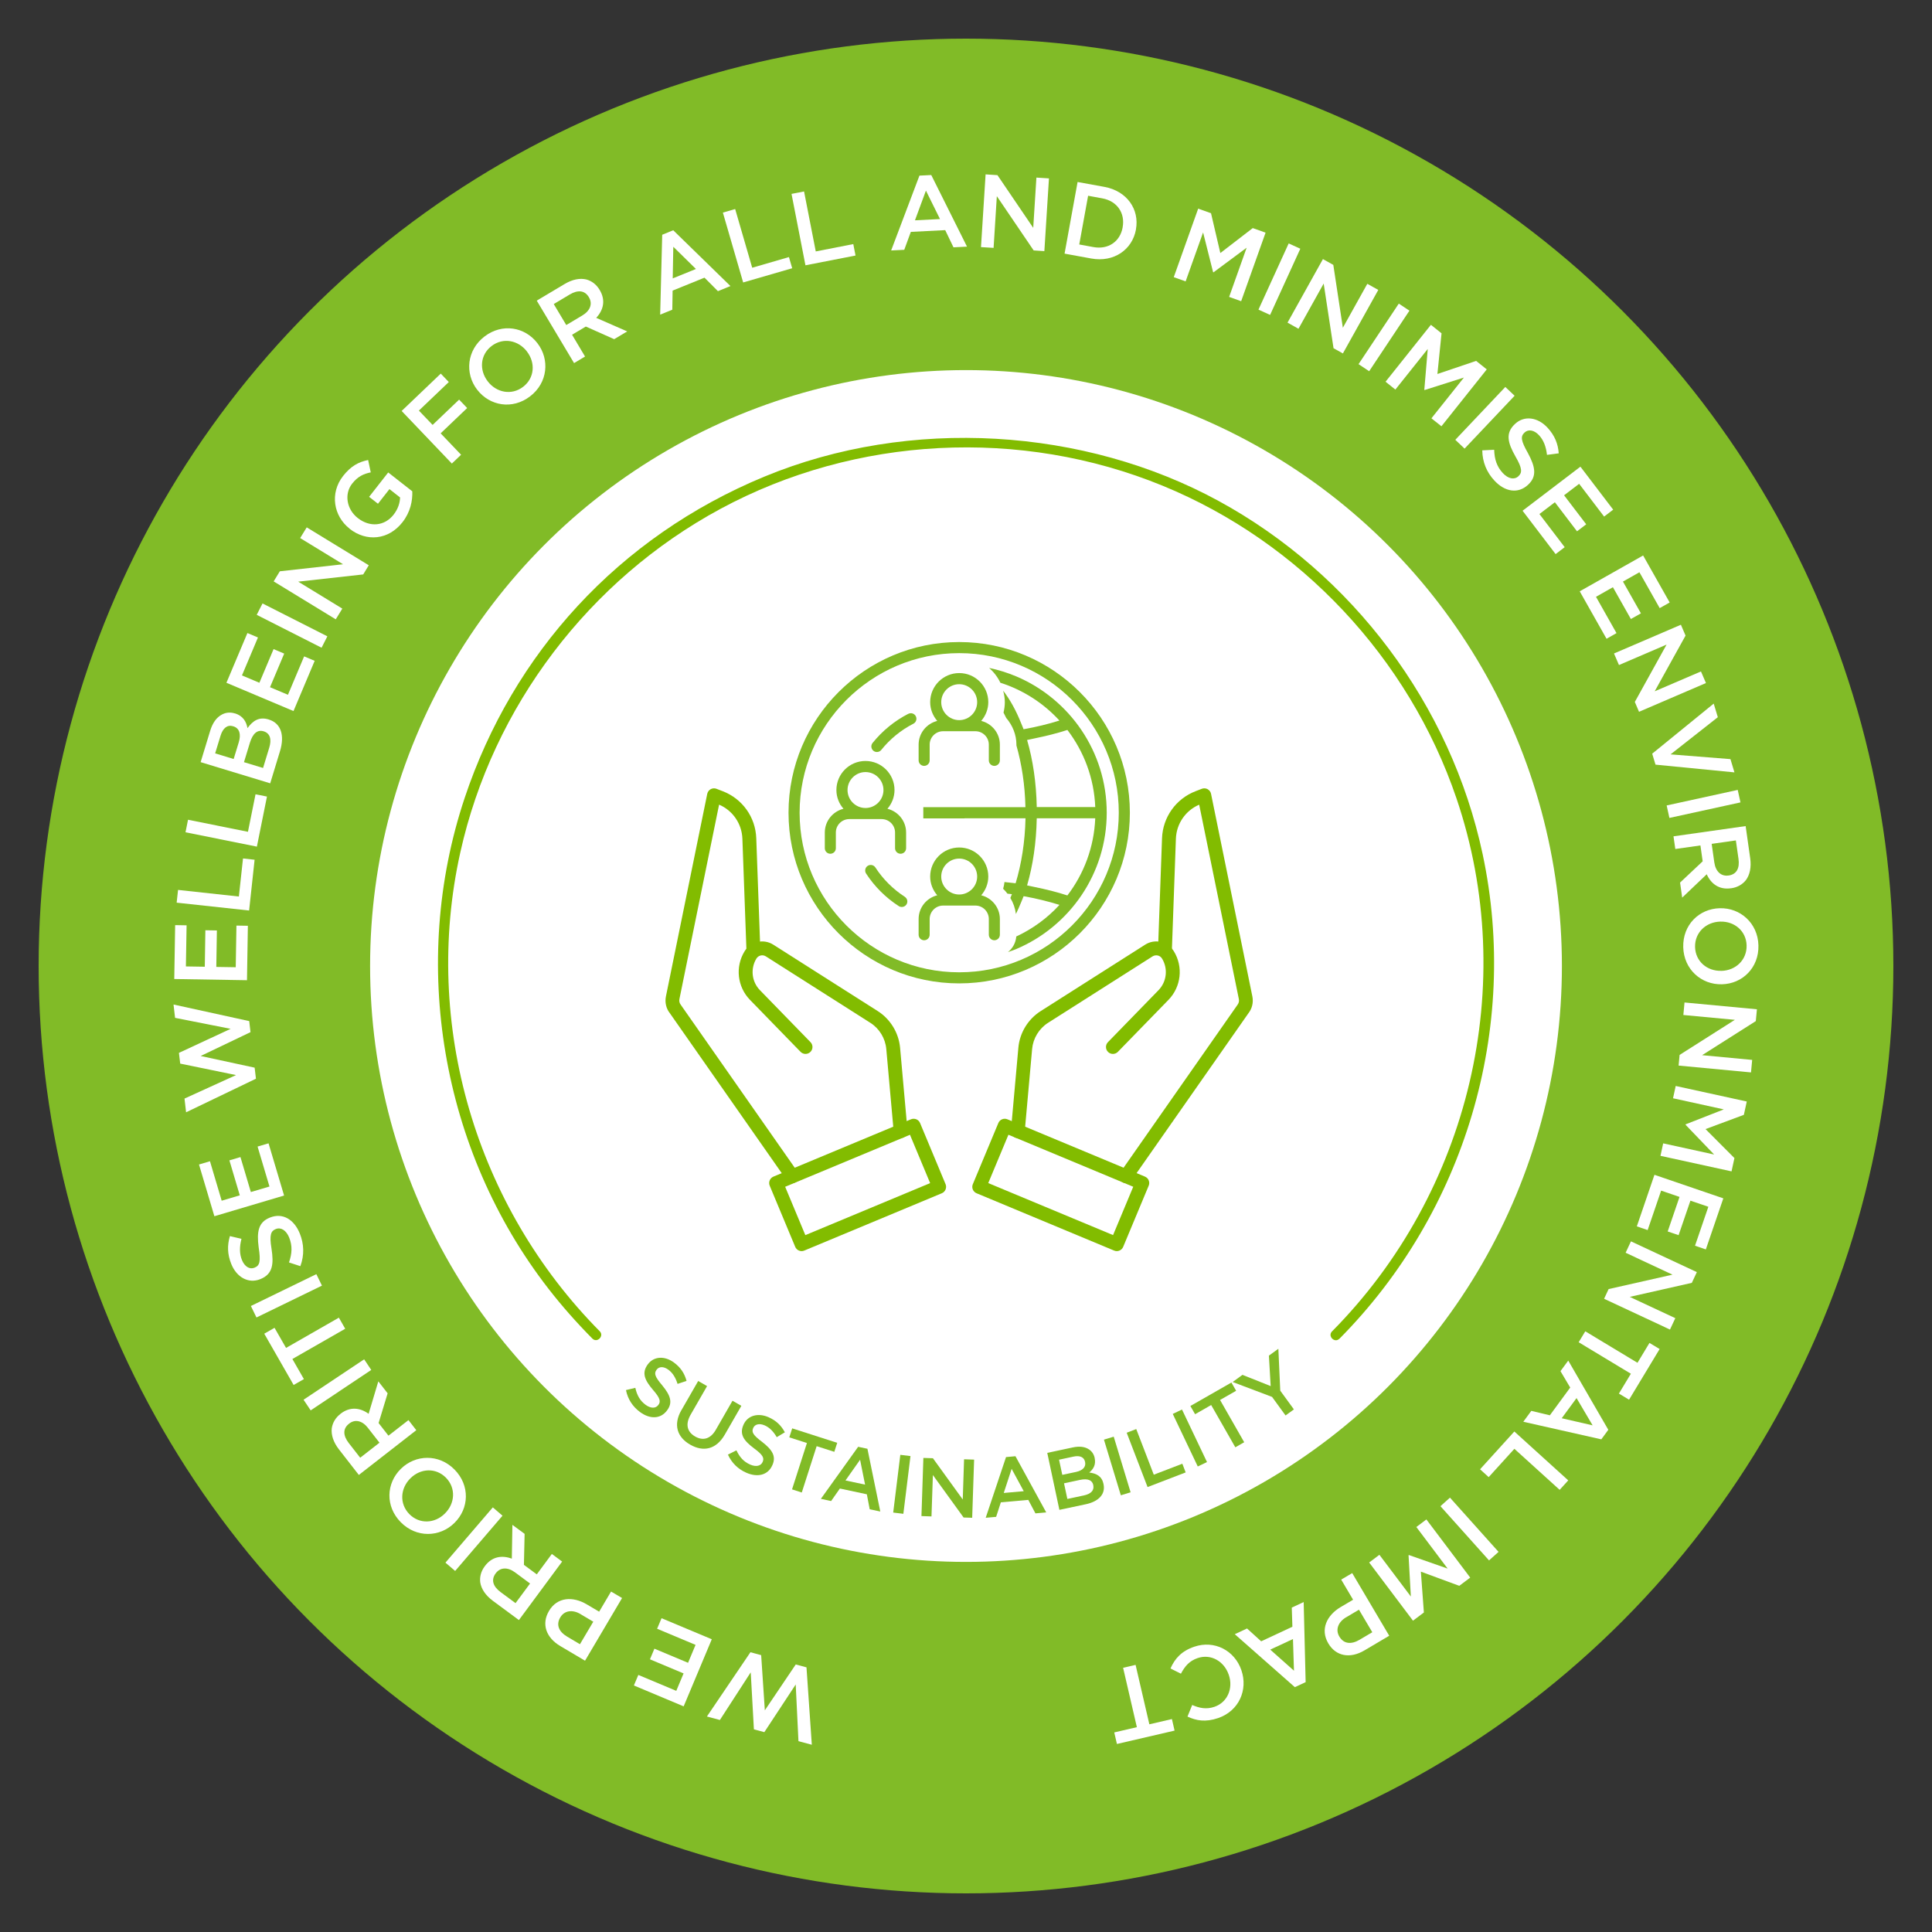 <?xml version="1.0" encoding="UTF-8"?> <svg xmlns="http://www.w3.org/2000/svg" id="Layer_1" viewBox="0 0 500 500"><rect x="0" y="0" width="500" height="500" fill="#333333" stroke="none"/><defs><style>.cls-1{fill:#82bc00;}.cls-1,.cls-2,.cls-3{stroke-width:0px;}.cls-2{fill:#fff;}.cls-3{fill:#81bb27;}</style></defs><circle class="cls-3" cx="250" cy="250" r="240"></circle><circle class="cls-2" cx="250" cy="250" r="154.22"></circle><path class="cls-1" d="M291.42,306.21c-.36,0-.71-.11-1.03-.32-.81-.57-1.01-1.69-.44-2.5l30.27-43.28c.38-.49.5-1.01.4-1.52l-10.27-50.34c-3.54,1.52-5.89,4.93-6.03,8.81l-1.04,28.87c-.04.99-.88,1.78-1.86,1.73-.99-.04-1.76-.87-1.73-1.86l1.04-28.87c.2-5.44,3.61-10.22,8.69-12.17l1.61-.62c.49-.19,1.04-.15,1.5.1.46.26.79.7.89,1.22l10.69,52.42c.31,1.54-.06,3.13-1.03,4.36l-30.22,43.2c-.35.5-.91.77-1.47.77Z"></path><path class="cls-1" d="M263.42,294.54c-.05,0-.11,0-.16,0-.99-.09-1.71-.96-1.63-1.95l1.92-21.43c.34-3.86,2.5-7.41,5.78-9.49l27.05-17.2c1.22-.77,2.66-1.02,4.07-.69,1.41.33,2.59,1.19,3.35,2.42,2.46,4.02,1.88,9.19-1.41,12.57l-13.08,13.44c-.69.71-1.83.73-2.54.04-.71-.69-.73-1.83-.04-2.54l13.08-13.44c2.15-2.21,2.52-5.58.92-8.2-.25-.4-.64-.69-1.1-.79s-.94-.02-1.34.22l-27.05,17.2c-2.34,1.49-3.88,4.02-4.13,6.78l-1.92,21.43c-.08.93-.87,1.63-1.78,1.63Z"></path><path class="cls-1" d="M289.03,323.79c-.23,0-.47-.05-.69-.14l-35.61-14.84c-.91-.38-1.35-1.43-.96-2.35l6.6-15.82c.18-.44.53-.79.97-.97.44-.18.94-.18,1.37,0l35.61,14.84c.91.38,1.35,1.43.96,2.35l-6.6,15.82c-.18.44-.53.79-.97.97-.22.09-.45.14-.68.14ZM255.76,306.18l32.3,13.46,5.22-12.51-32.3-13.46-5.22,12.51Z"></path><path class="cls-1" d="M205.06,306.21c-.57,0-1.12-.27-1.47-.77l-30.27-43.28c-.91-1.15-1.29-2.74-.98-4.28l10.69-52.42c.11-.52.43-.96.89-1.22.46-.25,1.02-.29,1.5-.1l1.61.62c5.09,1.95,8.5,6.72,8.69,12.17l1.05,28.86c.04.99-.74,1.82-1.73,1.86-1,.07-1.82-.74-1.86-1.73l-1.05-28.87c-.14-3.87-2.49-7.29-6.03-8.81l-10.27,50.34c-.1.5.02,1.03.34,1.44l30.33,43.36c.57.81.37,1.93-.44,2.5-.31.22-.67.32-1.03.32Z"></path><path class="cls-1" d="M233.07,294.54c-.92,0-1.7-.7-1.78-1.63l-1.92-21.43c-.25-2.76-1.79-5.3-4.13-6.78l-27.05-17.2c-.4-.25-.87-.33-1.33-.22-.46.11-.85.39-1.1.79-1.6,2.62-1.23,6,.92,8.2l13.08,13.44c.69.71.68,1.85-.04,2.54s-1.85.67-2.54-.04l-13.08-13.44c-3.29-3.38-3.87-8.55-1.41-12.57.75-1.23,1.94-2.09,3.35-2.42,1.41-.32,2.85-.08,4.07.69l27.05,17.2c3.27,2.08,5.43,5.63,5.78,9.49l1.92,21.43c.09.99-.64,1.86-1.63,1.95-.05,0-.11,0-.16,0Z"></path><path class="cls-1" d="M207.45,323.79c-.23,0-.46-.05-.68-.14-.44-.18-.79-.53-.97-.97l-6.6-15.82c-.38-.91.05-1.96.96-2.35l35.61-14.84c.44-.18.93-.18,1.37,0,.44.18.79.53.97.97l6.6,15.82c.38.91-.05,1.96-.96,2.35l-35.61,14.84c-.22.09-.46.14-.69.14ZM203.2,307.14l5.22,12.51,32.3-13.46-5.22-12.51-32.3,13.46Z"></path><path class="cls-3" d="M248.24,166.16c-24.36,0-44.17,19.82-44.17,44.17s19.81,44.17,44.17,44.17,44.17-19.82,44.17-44.17-19.81-44.17-44.17-44.17ZM248.24,251.63c-22.77,0-41.3-18.53-41.3-41.3s18.53-41.3,41.3-41.3,41.3,18.53,41.3,41.3-18.53,41.3-41.3,41.3Z"></path><path class="cls-3" d="M235.07,184.73c-3.59,1.85-6.7,4.39-9.25,7.55-.5.62-.4,1.52.22,2.02.26.21.58.32.9.32.42,0,.84-.18,1.12-.53,2.29-2.85,5.1-5.14,8.33-6.8.7-.36.98-1.23.62-1.93-.36-.71-1.23-.98-1.93-.62Z"></path><path class="cls-3" d="M234.16,232.09c-3.05-1.98-5.62-4.53-7.61-7.59-.44-.67-1.33-.85-1.99-.42-.66.43-.85,1.32-.42,1.99,2.22,3.4,5.07,6.24,8.46,8.43.24.16.51.23.78.23.47,0,.93-.23,1.21-.65.43-.67.24-1.55-.43-1.98Z"></path><path class="cls-3" d="M253.94,186.57c1.12-1.31,1.83-3,1.83-4.86,0-4.15-3.37-7.52-7.52-7.52s-7.52,3.37-7.52,7.52c0,1.86.7,3.54,1.83,4.86-2.76.69-4.82,3.17-4.82,6.14v4.07c0,.79.64,1.43,1.43,1.43s1.43-.64,1.43-1.43v-4.07c0-1.92,1.56-3.47,3.48-3.47h8.35c1.92,0,3.48,1.56,3.48,3.47v4.07c0,.79.64,1.43,1.43,1.43s1.43-.64,1.43-1.43v-4.07c0-2.97-2.06-5.45-4.82-6.14ZM248.24,177.07c2.56,0,4.65,2.09,4.65,4.65s-2.09,4.65-4.65,4.65-4.65-2.09-4.65-4.65,2.09-4.65,4.65-4.65Z"></path><path class="cls-3" d="M253.94,231.7c1.12-1.31,1.83-3,1.83-4.85,0-4.15-3.37-7.52-7.52-7.52s-7.52,3.37-7.52,7.52c0,1.86.7,3.54,1.83,4.85-2.76.69-4.82,3.17-4.82,6.14v4.07c0,.79.64,1.43,1.43,1.43s1.43-.64,1.43-1.43v-4.07c0-1.92,1.56-3.48,3.48-3.48h8.35c1.92,0,3.48,1.56,3.48,3.48v4.07c0,.79.64,1.43,1.43,1.43s1.43-.64,1.43-1.43v-4.07c0-2.97-2.06-5.45-4.82-6.14ZM248.24,222.2c2.56,0,4.65,2.09,4.65,4.65s-2.09,4.65-4.65,4.65-4.65-2.09-4.65-4.65,2.09-4.65,4.65-4.65Z"></path><path class="cls-3" d="M228.16,211.98c1.92,0,3.48,1.56,3.48,3.47v4.07c0,.79.64,1.43,1.43,1.43s1.43-.64,1.43-1.43v-4.07c0-2.97-2.06-5.45-4.83-6.14,1.12-1.31,1.83-3,1.83-4.85,0-4.15-3.37-7.52-7.52-7.52s-7.52,3.37-7.52,7.52c0,1.86.7,3.54,1.83,4.85-2.76.69-4.83,3.17-4.83,6.14v4.07c0,.79.64,1.43,1.43,1.43s1.43-.64,1.43-1.43v-4.07c0-1.92,1.56-3.47,3.48-3.47h8.35ZM223.99,199.81c2.56,0,4.65,2.09,4.65,4.65s-2.09,4.65-4.65,4.65-4.65-2.09-4.65-4.65,2.09-4.65,4.65-4.65Z"></path><path class="cls-3" d="M249.61,211.78h15.79c-.13,6.09-1.05,11.84-2.56,16.81-.36-.05-.73-.07-1.09-.12-.59-.08-1.19-.13-1.79-.2-.07.59-.18,1.17-.35,1.74.42.39.77.83,1.12,1.27.33.04.67.06,1,.11.05,0,.1,0,.15.02-.13.34-.27.65-.4.98.76,1.27,1.25,2.67,1.44,4.15.48-.98.94-2.01,1.37-3.08.2-.52.43-1,.62-1.53,3.23.58,6.33,1.34,9.28,2.25-3.13,3.42-6.93,6.2-11.18,8.18-.13,1.64-.94,3.08-2.16,4.04.73-.26,1.47-.5,2.18-.8,13.73-5.82,23.39-19.44,23.39-35.27h0c0-15.83-9.66-29.45-23.39-35.27-2.25-.95-4.61-1.69-7.05-2.2,1.21,1.06,2.21,2.35,2.91,3.83,5.93,1.9,11.18,5.3,15.29,9.79-2.95.92-6.05,1.67-9.28,2.25-.19-.54-.42-1.02-.62-1.53-1.3-3.28-2.87-6.13-4.66-8.45.25.96.43,1.94.43,2.98,0,.91-.13,1.8-.34,2.69.24.45.47.91.7,1.39,1.65,1.91,2.64,4.35,2.64,6.92v.2c1.36,4.78,2.21,10.2,2.33,15.96h-26.43v2.91h10.64ZM276.24,231.74c-2.71-.89-5.6-1.6-8.56-2.2-.63-.13-1.23-.28-1.87-.4,1.5-5.13,2.38-11.03,2.5-17.36h15.14c-.31,7.49-2.94,14.37-7.21,19.96ZM268.31,208.87c-.12-6.33-1-12.22-2.5-17.36.64-.12,1.24-.27,1.87-.4,2.96-.61,5.85-1.31,8.56-2.2,4.27,5.59,6.91,12.47,7.21,19.96h-15.14Z"></path><path class="cls-1" d="M346.64,346.47c32.46-32.76,46.69-80.21,37.07-125.4-8.23-38.65-33.65-72.5-68.31-91.41s-79.85-21.93-117.63-6.29-65.05,45.8-77.51,83.12c-14.31,42.85-6.05,91.23,21.61,126.94,3.54,4.57,7.37,8.89,11.44,13,1.22,1.23,3.12-.67,1.9-1.9-32.03-32.36-45.99-79.38-36.08-123.94,8.39-37.72,33.35-70.56,67.33-88.9,35-18.89,77.71-21.06,114.49-5.96,35.49,14.57,63.66,44.57,75.99,80.9,16.31,48.06,3.41,101.97-32.21,137.93-1.22,1.23.68,3.13,1.9,1.9h0Z"></path><path class="cls-3" d="M162.02,359.75l2.4-.58c.43,1.89,1.16,3.29,2.67,4.4,1.32.97,2.61.96,3.27.05l.03-.03c.63-.85.51-1.71-1.38-3.87-2.14-2.51-3.01-4.38-1.38-6.6l.03-.04c1.53-2.08,4.32-2.25,6.74-.47,1.79,1.31,2.76,2.86,3.28,4.77l-2.33.77c-.51-1.63-1.27-2.86-2.38-3.67-1.25-.92-2.44-.83-3.03-.01l-.03.04c-.69.94-.44,1.76,1.49,4.04,2.07,2.53,2.77,4.38,1.27,6.41l-.03.04c-1.68,2.29-4.45,2.31-7,.44-1.87-1.38-3.15-3.28-3.64-5.67Z"></path><path class="cls-3" d="M176.37,364.92l4.32-7.52,2.3,1.32-4.27,7.43c-1.4,2.44-.9,4.42,1.17,5.61,2.03,1.17,3.98.67,5.36-1.73l4.32-7.52,2.29,1.32-4.26,7.41c-2.24,3.9-5.57,4.59-8.99,2.63-3.38-1.94-4.43-5.16-2.26-8.94Z"></path><path class="cls-3" d="M188.38,376.45l2.21-1.1c.83,1.75,1.86,2.94,3.57,3.69,1.5.65,2.75.36,3.2-.67l.02-.04c.42-.96.12-1.78-2.19-3.46-2.63-1.97-3.89-3.6-2.79-6.12l.02-.04c1.03-2.36,3.71-3.14,6.45-1.95,2.03.89,3.32,2.18,4.25,3.92l-2.1,1.26c-.86-1.48-1.86-2.5-3.12-3.05-1.42-.62-2.56-.27-2.96.65l-.02.04c-.46,1.06-.04,1.81,2.34,3.6,2.57,2.01,3.66,3.66,2.65,5.96l-.02.04c-1.13,2.6-3.83,3.23-6.72,1.97-2.13-.93-3.79-2.5-4.79-4.72Z"></path><path class="cls-3" d="M208.83,373.45l-4.56-1.46.75-2.33,11.65,3.74-.75,2.33-4.57-1.46-3.85,11.99-2.52-.81,3.85-11.99Z"></path><path class="cls-3" d="M222.09,374.43l2.4.51,3.33,16.24-2.74-.58-.74-3.88-6.98-1.49-2.27,3.24-2.65-.57,9.65-13.47ZM223.88,384.22l-1.29-6.44-3.78,5.36,5.08,1.08Z"></path><path class="cls-3" d="M233,376.51l2.63.32-1.84,14.94-2.63-.32,1.84-14.94Z"></path><path class="cls-3" d="M238.99,377.31l2.45.08,7.72,10.68.34-10.41,2.6.09-.5,15.05-2.22-.07-7.95-10.99-.36,10.71-2.6-.09.5-15.06Z"></path><path class="cls-3" d="M260.35,377.09l2.45-.22,7.96,14.54-2.79.25-1.85-3.49-7.1.63-1.22,3.76-2.7.24,5.26-15.71ZM264.94,385.91l-3.13-5.77-2.04,6.24,5.17-.46Z"></path><path class="cls-3" d="M271.04,376l6.62-1.41c1.71-.36,3.09-.19,4.13.49.79.51,1.3,1.26,1.51,2.23v.04c.39,1.79-.42,2.93-1.4,3.74,1.88.24,3.26.94,3.69,2.96v.04c.57,2.63-1.3,4.51-4.59,5.21l-6.83,1.45-3.14-14.75ZM280.8,378.29c-.25-1.18-1.31-1.68-2.99-1.32l-3.73.8.84,3.92,3.54-.75c1.69-.36,2.64-1.25,2.36-2.59v-.04ZM282.94,384.33c-.27-1.26-1.41-1.77-3.46-1.33l-4.11.88.86,4.05,4.3-.92c1.77-.38,2.7-1.28,2.41-2.63v-.04Z"></path><path class="cls-3" d="M285.7,372.58l2.53-.77,4.37,14.4-2.53.77-4.37-14.4Z"></path><path class="cls-3" d="M291.59,370.79l2.47-.95,4.54,11.81,7.39-2.84.86,2.25-9.86,3.79-5.4-14.06Z"></path><path class="cls-3" d="M303.51,365.92l2.39-1.14,6.47,13.6-2.39,1.14-6.47-13.6Z"></path><path class="cls-3" d="M313.45,363.62l-4.16,2.38-1.22-2.13,10.62-6.07,1.22,2.13-4.16,2.38,6.25,10.94-2.3,1.31-6.25-10.94Z"></path><path class="cls-3" d="M329.21,361.52l-10.2-3.86,2.54-1.85,7.3,2.91-.46-7.88,2.45-1.78.49,10.84,3.53,4.85-2.16,1.57-3.49-4.8Z"></path><path class="cls-2" d="M210.1,451.54l-3.46-.93-.71-14.67-8.12,12.34-2.7-.73-.82-14.75-7.98,12.33-3.36-.9,11.26-16.63,2.78.75.95,14.28,8-11.87,2.78.75,1.38,20.03Z"></path><path class="cls-2" d="M176.92,441.6l-12.87-5.4,1.15-2.73,9.82,4.12,1.89-4.51-8.7-3.65,1.15-2.75,8.71,3.65,1.94-4.64-9.95-4.17,1.15-2.73,13,5.45-7.28,17.36Z"></path><path class="cls-2" d="M151.41,429.79l-6.39-3.78c-3.8-2.25-4.89-5.8-2.96-9.06l.02-.05c2.14-3.61,6.17-3.82,9.76-1.7l3.22,1.9,3.08-5.21,2.85,1.68-9.58,16.21ZM150.23,417.72c-2.15-1.27-4.21-.86-5.21.83l-.03.05c-1.14,1.92-.34,3.7,1.79,4.96l3.31,1.96,3.45-5.83-3.31-1.96Z"></path><path class="cls-2" d="M134.29,419.27l-6.75-4.99c-1.9-1.41-2.98-3.07-3.25-4.74-.18-1.44.18-2.88,1.16-4.19l.03-.04c1.84-2.49,4.43-2.88,6.98-1.93l.15-8.75,3.16,2.33-.18,8.02,3.33,2.46,3.9-5.28,2.66,1.97-11.19,15.14ZM133.29,406.93c-1.9-1.41-3.83-1.33-4.99.23l-.03.04c-1.22,1.64-.71,3.36,1.28,4.83l3.87,2.86,3.76-5.08-3.89-2.88Z"></path><path class="cls-2" d="M117.79,406.56l-2.51-2.15,12.26-14.3,2.51,2.15-12.26,14.3Z"></path><path class="cls-2" d="M117.63,394.11l-.04.04c-3.76,3.7-9.81,3.92-13.87-.2-4.06-4.12-3.77-10.07,0-13.79l.04-.04c3.76-3.7,9.81-3.92,13.87.2,4.06,4.12,3.77,10.07,0,13.79ZM106.24,382.56l-.04.04c-2.6,2.57-2.9,6.56-.26,9.25,2.62,2.66,6.57,2.45,9.17-.13l.04-.04c2.6-2.57,2.9-6.56.26-9.25-2.63-2.66-6.57-2.44-9.17.13Z"></path><path class="cls-2" d="M92.87,381.72l-5.16-6.63c-1.45-1.87-2.04-3.76-1.85-5.45.22-1.43.95-2.72,2.25-3.73l.04-.04c2.45-1.9,5.05-1.57,7.25.02l2.51-8.4,2.41,3.1-2.34,7.69,2.55,3.27,5.18-4.03,2.03,2.61-14.87,11.58ZM95.23,369.54c-1.45-1.87-3.34-2.32-4.86-1.12l-.04.04c-1.62,1.25-1.59,3.04-.07,5l2.96,3.8,4.99-3.89-2.98-3.82Z"></path><path class="cls-2" d="M80.4,365l-1.84-2.75,15.68-10.46,1.84,2.75-15.67,10.46Z"></path><path class="cls-2" d="M75.67,351.71l2.98,5.2-2.66,1.52-7.6-13.27,2.66-1.52,2.98,5.2,13.67-7.83,1.64,2.87-13.67,7.83Z"></path><path class="cls-2" d="M66.38,340.97l-1.45-2.98,16.94-8.24,1.45,2.97-16.94,8.24Z"></path><path class="cls-2" d="M77.73,327.68l-2.94-.96c.79-2.29.92-4.26.05-6.44-.77-1.9-2.15-2.73-3.45-2.21l-.05.02c-1.22.49-1.66,1.48-1.08,5.02.63,4.07.33,6.63-2.87,7.92l-.05.02c-3,1.21-6.08-.45-7.48-3.92-1.04-2.57-1.06-4.86-.36-7.23l2.99.71c-.53,2.07-.53,3.87.12,5.47.73,1.8,2.05,2.48,3.22,2.01l.05-.02c1.35-.54,1.63-1.58,1.06-5.28-.53-4.05-.06-6.48,2.86-7.66l.05-.02c3.3-1.33,6.26.47,7.74,4.13,1.09,2.7,1.2,5.56.15,8.42Z"></path><path class="cls-2" d="M55.48,314.75l-3.98-13.38,2.84-.84,3.03,10.21,4.69-1.39-2.69-9.05,2.86-.85,2.69,9.05,4.82-1.43-3.08-10.34,2.84-.84,4.02,13.51-18.05,5.36Z"></path><path class="cls-2" d="M48.16,287.86l-.41-3.55,13.34-6.08-14.45-2.97-.33-2.78,13.38-6.22-14.38-2.84-.4-3.45,19.59,4.29.33,2.86-12.9,6.17,13.97,3.02.34,2.86-18.08,8.69Z"></path><path class="cls-2" d="M45.1,253.37l.23-13.95,2.96.05-.18,10.64,4.89.08.15-9.44,2.98.05-.15,9.44,5.03.08.18-10.78,2.96.05-.23,14.09-18.81-.31Z"></path><path class="cls-2" d="M45.72,233.6l.36-3.29,15.74,1.71,1.07-9.85,3,.33-1.42,13.14-18.74-2.03Z"></path><path class="cls-2" d="M48.01,215.39l.65-3.24,15.51,3.12,1.96-9.71,2.96.59-2.61,12.96-18.47-3.72Z"></path><path class="cls-2" d="M51.93,197.23l2.46-8.08c.63-2.08,1.65-3.49,3.03-4.22,1.04-.56,2.17-.66,3.35-.3h.05c2.19.68,2.94,2.26,3.23,3.81,1.39-1.91,2.99-3,5.46-2.25l.05.02c3.22.98,4.13,4.15,2.91,8.17l-2.54,8.34-18.01-5.48ZM60.32,187.95c-1.44-.44-2.62.41-3.25,2.47l-1.39,4.55,4.79,1.46,1.32-4.32c.62-2.06.23-3.64-1.41-4.14h-.05ZM68.22,189.26c-1.55-.47-2.79.48-3.55,2.97l-1.53,5.02,4.94,1.5,1.6-5.25c.66-2.16.23-3.72-1.42-4.23l-.05-.02Z"></path><path class="cls-2" d="M58.6,176.7l5.43-12.87,2.73,1.15-4.14,9.82,4.51,1.9,3.67-8.71,2.75,1.16-3.67,8.7,4.64,1.96,4.19-9.94,2.73,1.15-5.48,13-17.36-7.32Z"></path><path class="cls-2" d="M66.44,159.12l1.5-2.95,16.78,8.51-1.5,2.95-16.78-8.51Z"></path><path class="cls-2" d="M70.82,150.47l1.6-2.62,16.36-1.82-11.1-6.78,1.7-2.77,16.06,9.81-1.44,2.37-16.83,1.87,11.42,6.98-1.7,2.77-16.06-9.81Z"></path><path class="cls-2" d="M90.52,136.86l-.04-.04c-4.15-3.25-5.2-9.16-1.68-13.65,2.01-2.56,3.99-3.61,6.47-4.12l.68,3.2c-1.87.38-3.36,1.06-4.82,2.92-2.12,2.71-1.39,6.67,1.45,8.89l.04.03c3.05,2.39,6.87,2.13,9.24-.89,1.11-1.42,1.65-3.02,1.68-4.46l-2.75-2.16-2.97,3.79-2.29-1.79,4.94-6.31,6.23,4.88c.09,2.46-.48,5.37-2.54,8-3.63,4.64-9.32,5.1-13.65,1.72Z"></path><path class="cls-2" d="M103.94,106.36l10.13-9.67,2.08,2.18-7.74,7.39,3.55,3.71,6.86-6.55,2.08,2.18-6.86,6.55,5.29,5.54-2.39,2.28-12.99-13.61Z"></path><path class="cls-2" d="M123.51,100.87l-.04-.04c-3.21-4.19-2.68-10.22,1.91-13.74,4.59-3.52,10.46-2.49,13.69,1.71l.03.04c3.21,4.18,2.68,10.22-1.91,13.73-4.59,3.52-10.46,2.49-13.69-1.71ZM136.39,91l-.03-.05c-2.22-2.9-6.15-3.69-9.14-1.4-2.97,2.27-3.24,6.21-1.01,9.12l.03.04c2.23,2.9,6.15,3.69,9.14,1.4,2.97-2.27,3.24-6.21,1.01-9.11Z"></path><path class="cls-2" d="M138.92,77.8l7.21-4.3c2.04-1.22,3.99-1.57,5.63-1.17,1.39.39,2.58,1.28,3.42,2.69l.03.05c1.59,2.66.94,5.2-.91,7.19l8.02,3.51-3.37,2.01-7.34-3.27-3.56,2.12,3.36,5.64-2.84,1.7-9.66-16.17ZM150.71,81.64c2.04-1.22,2.71-3.03,1.71-4.69l-.03-.05c-1.05-1.76-2.82-1.95-4.95-.68l-4.13,2.47,3.24,5.43,4.16-2.48Z"></path><path class="cls-2" d="M171.39,60.75l2.84-1.16,14.81,14.44-3.24,1.32-3.48-3.49-8.25,3.35-.08,4.94-3.14,1.28.53-20.68ZM180.1,69.61l-5.85-5.75-.15,8.19,6.01-2.44Z"></path><path class="cls-2" d="M187.08,55.02l3.18-.92,4.41,15.19,9.51-2.76.84,2.89-12.69,3.68-5.25-18.09Z"></path><path class="cls-2" d="M204.85,50.18l3.24-.63,3.03,15.52,9.71-1.9.58,2.96-12.96,2.53-3.6-18.47Z"></path><path class="cls-2" d="M237.95,45.45l3.06-.15,9.25,18.53-3.5.18-2.14-4.45-8.9.45-1.7,4.64-3.39.17,7.32-19.37ZM243.27,56.69l-3.64-7.36-2.84,7.69,6.48-.33Z"></path><path class="cls-2" d="M255.08,45.13l3.06.2,9.26,13.64.82-13.01,3.25.21-1.19,18.82-2.77-.18-9.53-14.04-.84,13.38-3.26-.2,1.19-18.82Z"></path><path class="cls-2" d="M278.88,47.1l6.92,1.26c5.83,1.06,9.13,5.79,8.18,11.01v.05c-.96,5.22-5.73,8.54-11.56,7.48l-6.91-1.26,3.37-18.55ZM281.6,50.66l-2.29,12.61,3.65.67c3.9.71,6.92-1.45,7.58-5.08v-.05c.67-3.63-1.39-6.77-5.28-7.48l-3.66-.67Z"></path><path class="cls-2" d="M310.09,54l3.32,1.18,2.41,10.31,8.39-6.46,3.32,1.18-6.32,17.74-3.11-1.11,4.53-12.73-8.58,6.37-.1-.04-2.59-10.29-4.52,12.67-3.07-1.09,6.32-17.74Z"></path><path class="cls-2" d="M333.51,63l3.01,1.37-7.82,17.13-3.01-1.37,7.82-17.13Z"></path><path class="cls-2" d="M342.38,67.06l2.68,1.49,2.47,16.27,6.33-11.37,2.84,1.58-9.16,16.44-2.42-1.35-2.55-16.74-6.52,11.7-2.84-1.58,9.16-16.44Z"></path><path class="cls-2" d="M362.01,78.57l2.75,1.83-10.42,15.67-2.75-1.83,10.42-15.67Z"></path><path class="cls-2" d="M370.32,84.06l2.75,2.2-1.07,10.53,10.02-3.39,2.75,2.2-11.73,14.72-2.59-2.06,8.41-10.55-10.17,3.23-.08-.07.89-10.56-8.38,10.51-2.54-2.03,11.73-14.72Z"></path><path class="cls-2" d="M389.58,100.15l2.4,2.27-12.95,13.68-2.4-2.28,12.95-13.68Z"></path><path class="cls-2" d="M383.6,116.55l3.09-.15c.08,2.42.65,4.31,2.24,6.03,1.39,1.5,2.98,1.79,4.01.84l.04-.04c.97-.9,1.03-1.98-.77-5.08-2.03-3.58-2.66-6.09-.13-8.43l.04-.04c2.37-2.2,5.84-1.74,8.38,1.01,1.88,2.04,2.72,4.17,2.9,6.63l-3.04.4c-.24-2.12-.88-3.81-2.05-5.07-1.31-1.42-2.8-1.59-3.72-.74l-.04.04c-1.07.99-.96,2.06.88,5.31,1.94,3.6,2.36,6.04.05,8.18l-.04.04c-2.61,2.41-6.01,1.79-8.7-1.12-1.98-2.13-3.09-4.77-3.13-7.82Z"></path><path class="cls-2" d="M409.02,120.79l8.47,11.11-2.35,1.79-6.46-8.48-3.9,2.97,5.73,7.51-2.38,1.81-5.73-7.52-4,3.05,6.54,8.58-2.35,1.79-8.55-11.22,14.99-11.42Z"></path><path class="cls-2" d="M425.24,143.76l6.87,12.16-2.58,1.46-5.25-9.28-4.26,2.41,4.65,8.22-2.6,1.47-4.65-8.23-4.38,2.48,5.31,9.4-2.58,1.46-6.94-12.28,16.4-9.27Z"></path><path class="cls-2" d="M435.01,161.67l1.21,2.82-7.99,14.42,11.98-5.14,1.29,3-17.32,7.44-1.09-2.55,8.22-14.84-12.32,5.29-1.29-2.99,17.32-7.44Z"></path><path class="cls-2" d="M443.51,182.1l1.06,3.51-12.23,9.62,15.5,1.23,1.03,3.43-20.43-2-.85-2.84,15.92-12.96Z"></path><path class="cls-2" d="M449.72,204.43l.71,3.23-18.39,4.02-.71-3.23,18.39-4.02Z"></path><path class="cls-2" d="M451.77,213.79l1.18,8.32c.33,2.35-.1,4.29-1.1,5.65-.9,1.13-2.18,1.89-3.81,2.12h-.06c-3.07.44-5.16-1.14-6.28-3.62l-6.35,6.04-.55-3.89,5.85-5.5-.58-4.11-6.5.92-.47-3.28,18.66-2.65ZM443.66,223.18c.33,2.35,1.74,3.67,3.66,3.4h.06c2.03-.3,2.89-1.86,2.54-4.31l-.68-4.77-6.26.89.68,4.8Z"></path><path class="cls-2" d="M445.04,235.05h.05c5.27-.14,9.84,3.83,9.99,9.61.15,5.78-4.12,9.93-9.42,10.07h-.05c-5.27.14-9.84-3.83-9.99-9.61-.15-5.78,4.12-9.93,9.42-10.07ZM445.46,251.26h.06c3.65-.1,6.59-2.81,6.5-6.58-.1-3.74-3.13-6.26-6.78-6.17h-.06c-3.65.1-6.59,2.81-6.5,6.57.1,3.74,3.13,6.27,6.78,6.17Z"></path><path class="cls-2" d="M454.69,261.21l-.29,3.05-13.9,8.82,12.96,1.22-.3,3.24-18.74-1.77.26-2.76,14.3-9.08-13.33-1.25.3-3.24,18.74,1.76Z"></path><path class="cls-2" d="M452.06,285.08l-.75,3.44-9.92,3.69,7.48,7.5-.75,3.44-18.39-4.02.7-3.23,13.19,2.89-7.4-7.7.02-.11,9.88-3.87-13.14-2.88.69-3.18,18.39,4.02Z"></path><path class="cls-2" d="M445.99,310.14l-4.52,13.21-2.8-.96,3.45-10.08-4.64-1.58-3.06,8.93-2.82-.96,3.06-8.94-4.76-1.63-3.49,10.21-2.8-.96,4.56-13.34,17.82,6.09Z"></path><path class="cls-2" d="M439.14,329.23l-1.3,2.77-16.06,3.63,11.79,5.51-1.38,2.95-17.05-7.97,1.17-2.51,16.53-3.73-12.13-5.67,1.38-2.95,17.06,7.97Z"></path><path class="cls-2" d="M423.78,352.69l3.1-5.14,2.63,1.58-7.91,13.11-2.63-1.58,3.1-5.14-13.51-8.15,1.71-2.83,13.51,8.15Z"></path><path class="cls-2" d="M416.23,370.03l-1.81,2.47-20.19-4.55,2.07-2.82,4.8,1.15,5.27-7.18-2.52-4.25,2.01-2.73,10.37,17.91ZM404.17,367.04l8,1.84-4.16-7.06-3.84,5.22Z"></path><path class="cls-2" d="M405.86,383.12l-2.22,2.45-11.72-10.62-6.65,7.33-2.23-2.03,8.87-9.78,13.95,12.65Z"></path><path class="cls-2" d="M387.83,401.62l-2.47,2.21-12.57-14.03,2.46-2.21,12.57,14.03Z"></path><path class="cls-2" d="M380.48,408.29l-2.82,2.12-9.94-3.67.78,10.57-2.82,2.12-11.34-15.06,2.65-1.99,8.14,10.8-.6-10.68.09-.06,10.03,3.51-8.1-10.76,2.6-1.96,11.35,15.06Z"></path><path class="cls-2" d="M359.53,423.33l-6.39,3.78c-3.8,2.25-7.43,1.49-9.36-1.78l-.03-.05c-2.13-3.61-.37-7.24,3.21-9.37l3.22-1.9-3.08-5.21,2.85-1.68,9.58,16.21ZM348.39,418.54c-2.15,1.28-2.79,3.27-1.79,4.96l.03.05c1.14,1.92,3.08,2.08,5.21.83l3.31-1.96-3.45-5.83-3.31,1.96Z"></path><path class="cls-2" d="M337.9,435.34l-2.79,1.3-15.55-13.71,3.17-1.48,3.66,3.32,8.08-3.77-.16-4.95,3.08-1.44.51,20.72ZM328.74,426.92l6.14,5.46-.26-8.2-5.88,2.74Z"></path><path class="cls-2" d="M321.26,432.23l.02.05c1.73,5.06-.64,10.51-6.01,12.35-3.31,1.13-5.69.67-7.95-.38l1.22-3c1.9.83,3.7,1.18,5.76.47,3.36-1.15,4.91-4.78,3.71-8.26l-.02-.05c-1.19-3.49-4.63-5.47-8.04-4.3-2.16.74-3.29,2.09-4.33,4.04l-2.7-1.35c1.14-2.58,2.84-4.5,6.15-5.63,5.19-1.78,10.45.95,12.2,6.07Z"></path><path class="cls-2" d="M297.44,446.25l5.85-1.36.69,2.99-14.92,3.46-.69-2.99,5.85-1.36-3.56-15.37,3.23-.75,3.56,15.37Z"></path></svg> 